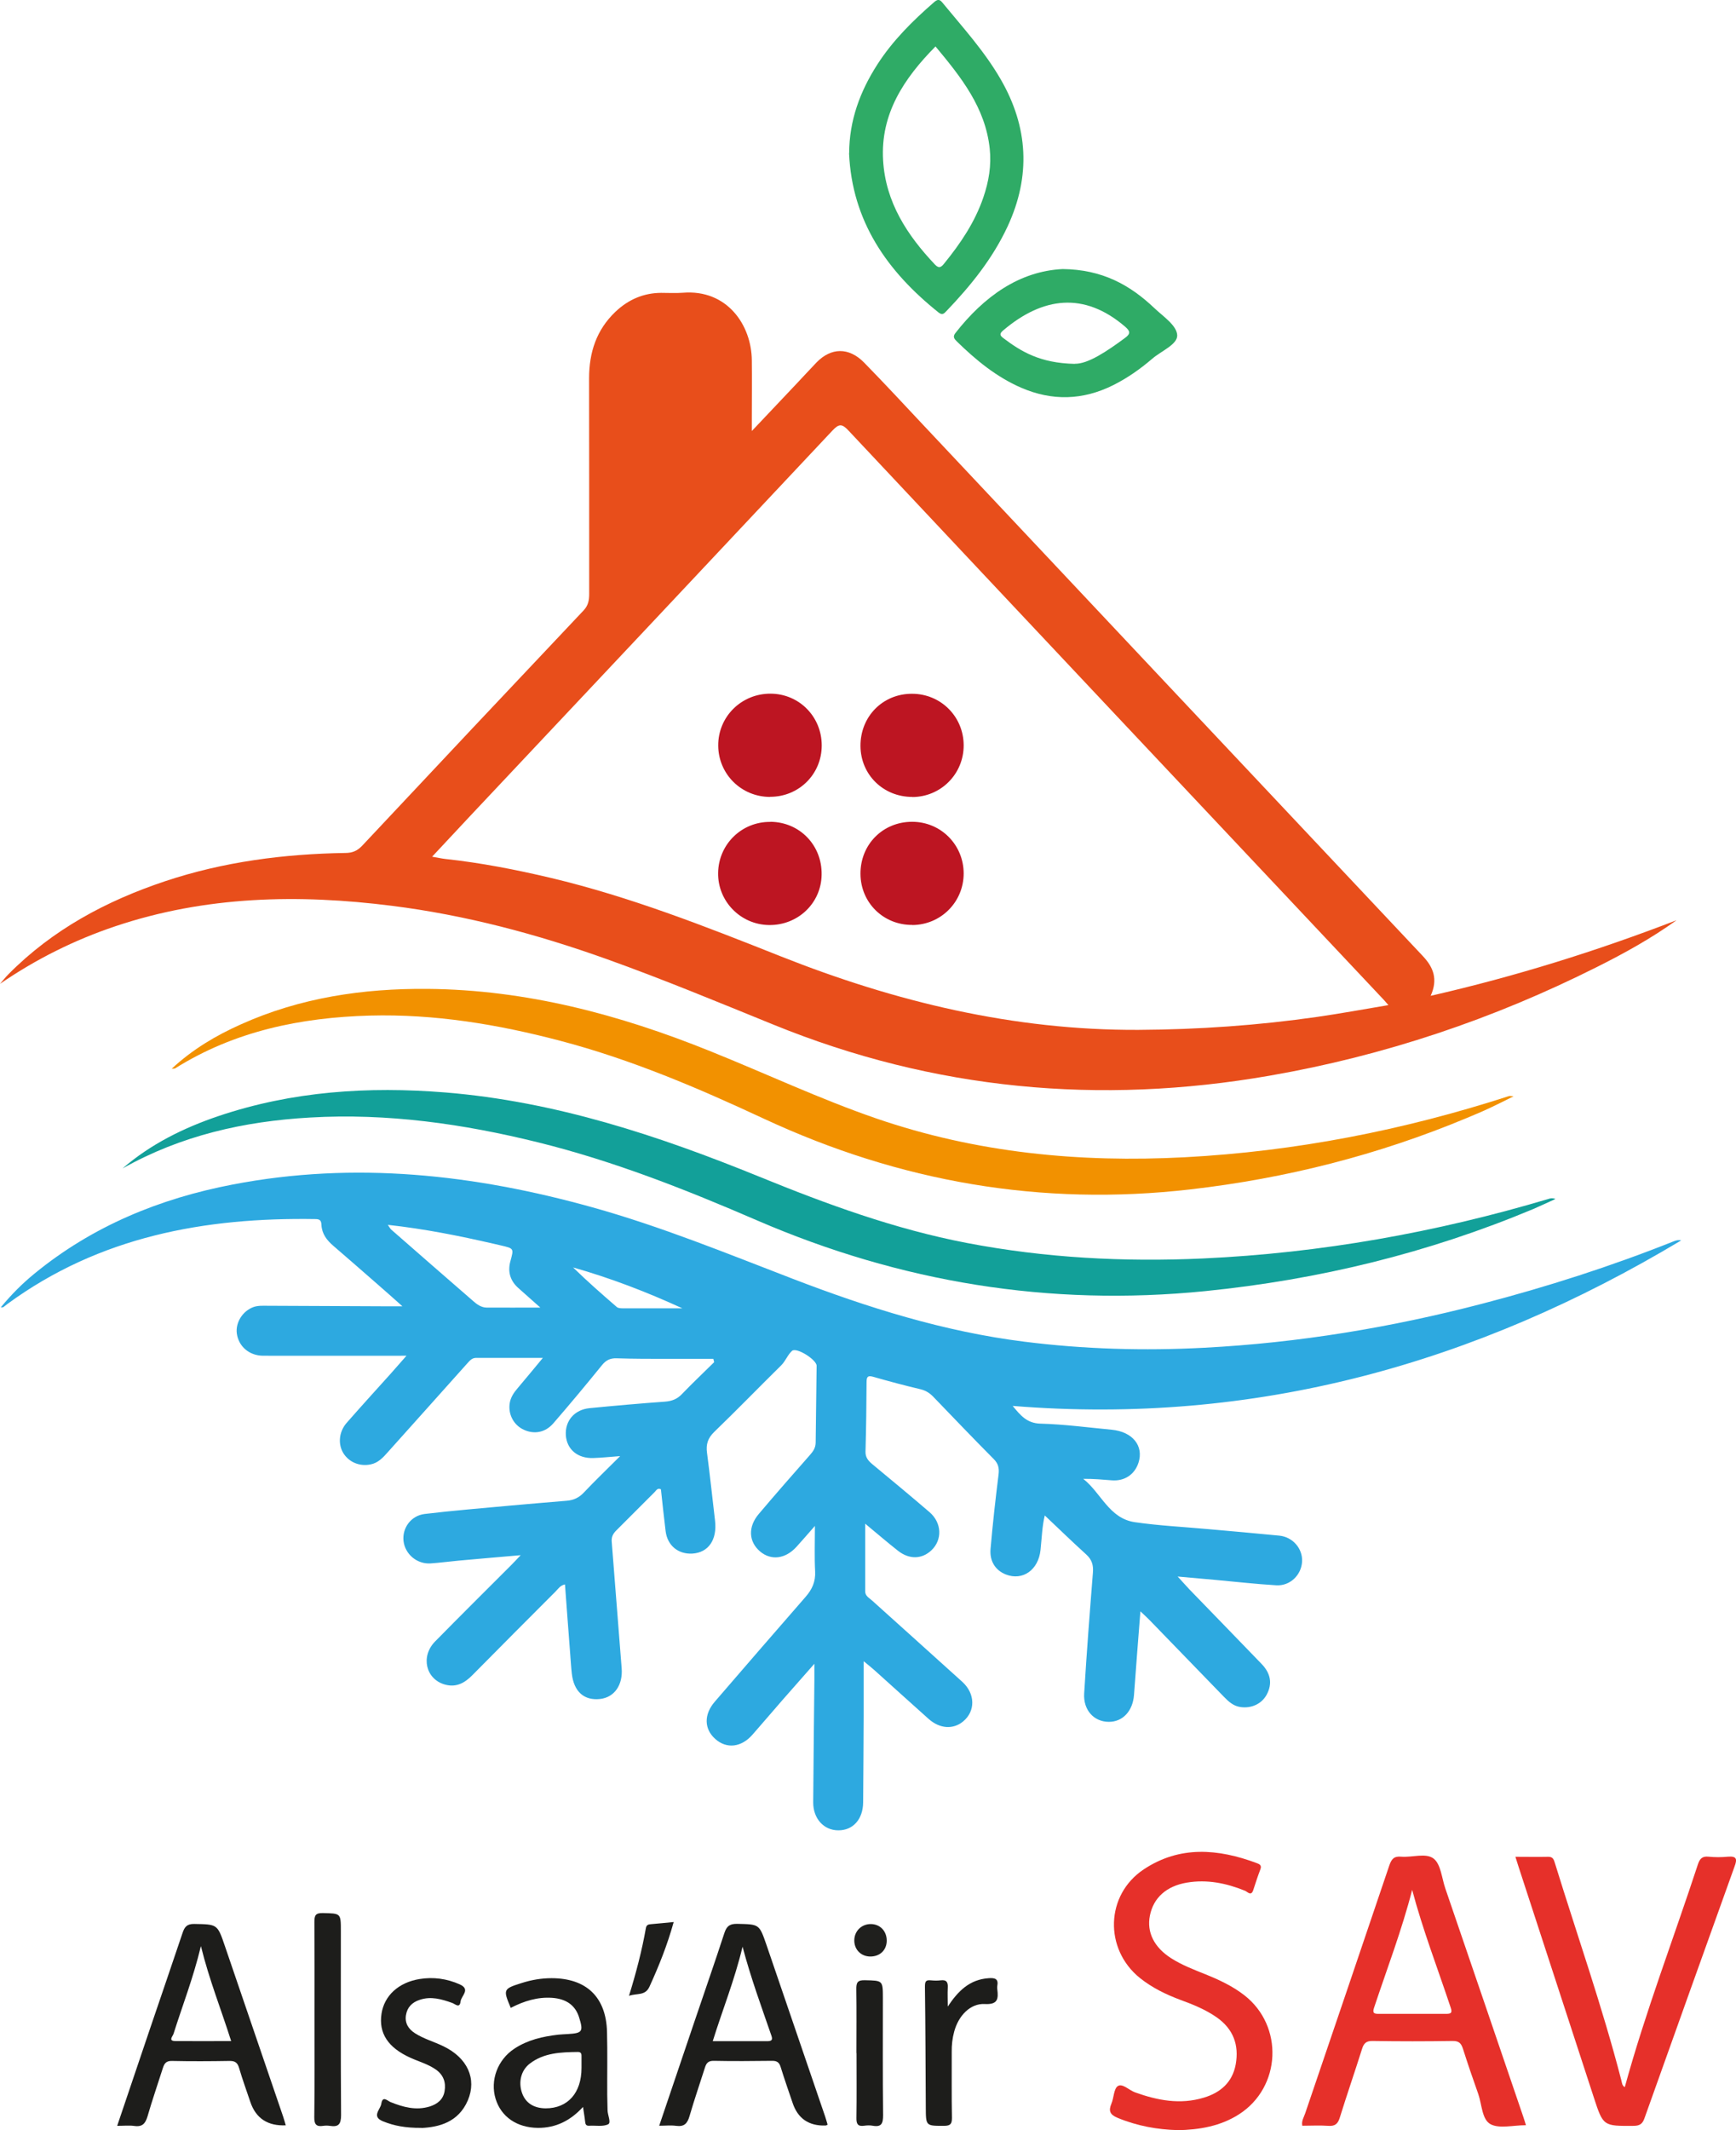 <?xml version="1.0" encoding="UTF-8"?><svg id="Calque_3" xmlns="http://www.w3.org/2000/svg" viewBox="0 0 162.67 199.51"><defs><style>.cls-1{fill:#2fab66;}.cls-1,.cls-2,.cls-3,.cls-4,.cls-5,.cls-6,.cls-7,.cls-8,.cls-9,.cls-10{stroke-width:0px;}.cls-2{fill:#e6302a;}.cls-3{fill:#bd1522;}.cls-4{fill:#12a099;}.cls-5{fill:#1e1e1c;}.cls-6{fill:#1f1f1d;}.cls-7{fill:#e84e1b;}.cls-8{fill:#f29100;}.cls-9{fill:#1d1d1b;}.cls-10{fill:#2da9e0;}</style></defs><path class="cls-10" d="m38.09,126.98c-4.69,0-9.05.01-13.42,0-1.33,0-2.32-.89-2.48-2.09-.13-1.03.55-2.1,1.56-2.47.43-.15.87-.12,1.31-.12,3.72.01,7.45.04,11.17.05.4,0,.8,0,1.48,0-.92-.82-1.66-1.48-2.41-2.13-1.35-1.18-2.7-2.36-4.06-3.53-.62-.53-1.08-1.13-1.12-1.97-.02-.38-.13-.53-.53-.54-10.4-.17-20.26,1.63-28.88,7.94-.14.1-.26.21-.4.31-.02.02-.06,0-.24.02,1-1.21,2.03-2.24,3.17-3.17,5.44-4.45,11.73-7.03,18.58-8.34,11.41-2.19,22.61-.95,33.69,2.14,6.42,1.79,12.58,4.31,18.79,6.7,7.02,2.7,14.17,4.94,21.65,5.88,5.62.71,11.25.87,16.91.57,8.81-.46,17.46-1.89,25.98-4.11,6.12-1.59,12.13-3.52,18-5.86.21-.08.43-.15.69-.08-19.25,11.54-39.93,17.34-62.64,15.5.73.88,1.33,1.63,2.61,1.66,2.23.06,4.45.36,6.67.57,1.96.19,3.02,1.51,2.51,3.09-.36,1.11-1.31,1.74-2.49,1.65-.87-.07-1.75-.15-2.69-.14,1.67,1.3,2.42,3.71,4.84,4.06,2.27.33,4.58.44,6.87.65,2.22.2,4.45.39,6.67.61,1.26.13,2.19,1.21,2.13,2.42-.06,1.26-1.12,2.31-2.42,2.23-1.89-.11-3.77-.33-5.66-.5-1.1-.1-2.21-.2-3.58-.32.47.51.77.85,1.08,1.18,2.26,2.34,4.53,4.66,6.78,7,.88.91,1.02,1.87.49,2.87-.47.88-1.44,1.33-2.49,1.17-.65-.1-1.09-.51-1.52-.95-2.33-2.41-4.66-4.81-7-7.22-.23-.23-.47-.45-.83-.79-.21,2.73-.42,5.28-.6,7.83-.11,1.5-1.05,2.53-2.37,2.52-1.38-.01-2.39-1.09-2.3-2.65.23-3.78.52-7.56.82-11.33.06-.7-.1-1.22-.63-1.7-1.3-1.18-2.56-2.4-3.88-3.65-.25,1-.28,2.13-.4,3.24-.2,1.86-1.66,2.9-3.24,2.29-.97-.38-1.55-1.23-1.44-2.42.2-2.32.46-4.64.75-6.96.07-.6-.03-1.01-.46-1.44-1.91-1.92-3.78-3.88-5.66-5.83-.34-.35-.7-.58-1.19-.7-1.48-.35-2.95-.74-4.41-1.16-.51-.15-.65-.04-.65.48-.01,2.17-.04,4.33-.1,6.5-.02.55.25.87.63,1.19,1.8,1.49,3.6,2.98,5.37,4.5,1.16,1,1.21,2.59.18,3.57-.89.84-2.07.88-3.13.05-.98-.77-1.92-1.58-3.08-2.54,0,2.26,0,4.3,0,6.34,0,.44.39.62.65.86,2.81,2.54,5.64,5.06,8.45,7.61,1.23,1.12,1.24,2.75.08,3.71-.93.77-2.18.7-3.23-.23-1.69-1.51-3.37-3.03-5.06-4.55-.24-.22-.5-.42-1.03-.86,0,1.89,0,3.49,0,5.09-.01,2.71-.03,5.42-.05,8.12-.01,1.59-.95,2.64-2.33,2.63-1.36,0-2.36-1.1-2.35-2.63.03-3.82.07-7.65.11-11.47,0-.4,0-.79,0-1.5-1.13,1.28-2.07,2.35-3.01,3.42-.93,1.07-1.85,2.15-2.79,3.22-1.05,1.2-2.42,1.35-3.48.41-1.06-.94-1.09-2.3-.05-3.5,2.83-3.28,5.66-6.56,8.51-9.82.61-.7.94-1.42.89-2.38-.07-1.34-.02-2.68-.02-4.26-.68.77-1.19,1.37-1.73,1.96-1.04,1.14-2.38,1.3-3.41.43-1.07-.91-1.15-2.3-.12-3.51,1.57-1.86,3.18-3.69,4.79-5.52.3-.34.53-.66.54-1.15.02-2.4.07-4.8.09-7.21,0-.57-1.89-1.76-2.3-1.4-.41.36-.6.94-1.02,1.36-2.1,2.07-4.15,4.18-6.27,6.23-.61.59-.79,1.17-.68,1.97.28,2.11.5,4.23.75,6.34.21,1.79-.61,2.99-2.11,3.09-1.34.08-2.35-.75-2.52-2.1-.16-1.31-.3-2.62-.44-3.92-.32-.16-.44.11-.59.26-1.2,1.19-2.39,2.4-3.59,3.59-.31.31-.47.61-.43,1.07.32,3.94.61,7.89.93,11.83.13,1.56-.67,2.74-2.03,2.89-1.49.16-2.45-.69-2.64-2.38-.07-.6-.1-1.21-.15-1.82-.16-2.15-.33-4.3-.49-6.53-.44.08-.64.42-.88.66-2.61,2.61-5.21,5.22-7.81,7.85-.71.72-1.51,1.16-2.55.87-1.81-.5-2.31-2.64-.93-4.04,2.37-2.41,4.78-4.8,7.17-7.19.23-.23.46-.48.85-.89-2.08.18-3.95.34-5.81.51-.88.08-1.75.2-2.62.26-1.28.09-2.41-.86-2.55-2.11-.13-1.2.69-2.36,1.98-2.52,2.65-.32,5.31-.53,7.97-.78,1.78-.16,3.57-.31,5.36-.46.63-.05,1.14-.29,1.59-.77,1.06-1.12,2.18-2.19,3.4-3.41-.99.07-1.75.16-2.52.18-1.47.05-2.48-.81-2.57-2.14-.08-1.35.81-2.39,2.22-2.53,2.36-.23,4.71-.44,7.07-.61.65-.05,1.15-.24,1.6-.72.98-1.02,2.01-1.99,3.01-2.98l-.08-.31c-1.43,0-2.86,0-4.3,0-1.59,0-3.18,0-4.77-.05-.6-.02-.99.18-1.37.65-1.49,1.84-3.01,3.66-4.56,5.45-.75.86-1.79,1.04-2.76.59-.92-.42-1.45-1.39-1.33-2.4.07-.6.39-1.07.77-1.51.74-.87,1.46-1.75,2.35-2.82-2.23,0-4.24,0-6.25,0-.4,0-.6.26-.83.51-2.48,2.77-4.96,5.55-7.45,8.32-.45.51-.91,1.01-1.62,1.15-1.03.21-2.02-.21-2.55-1.06-.51-.84-.42-1.99.31-2.83,1.36-1.55,2.75-3.08,4.13-4.61.42-.47.84-.95,1.47-1.67Zm-1.75-12.26c.18.26.23.36.29.42,2.57,2.24,5.13,4.49,7.71,6.72.35.31.75.6,1.25.61,1.61.01,3.21,0,5.04,0-.78-.7-1.43-1.27-2.07-1.84-.75-.67-1-1.52-.74-2.48.33-1.22.36-1.21-.88-1.5-.23-.05-.46-.11-.69-.16-3.22-.74-6.45-1.39-9.92-1.77Zm27.6,7.82c-3.31-1.52-6.71-2.83-10.24-3.83,1.33,1.3,2.71,2.51,4.1,3.71.13.11.38.12.58.12,1.85,0,3.7,0,5.56,0Z"/><path class="cls-7" d="m134.06,93.27c7.96-1.82,15.57-4.2,23.04-7.08-2.37,1.7-4.9,3.1-7.48,4.39-9.72,4.88-19.93,8.31-30.65,10.17-15.93,2.77-31.43,1.35-46.47-4.77-5.19-2.11-10.37-4.26-15.65-6.15-6.54-2.34-13.22-4.12-20.12-4.99-8.77-1.11-17.46-.93-25.94,1.92-3.83,1.29-7.41,3.07-10.79,5.39.26-.3.51-.62.8-.91,4.14-4.18,9.17-6.87,14.69-8.71,5.47-1.82,11.12-2.55,16.86-2.64.66,0,1.12-.19,1.58-.67,6.9-7.36,13.81-14.7,20.74-22.03.45-.47.54-.96.54-1.56,0-6.73,0-13.47-.01-20.2,0-2.42.69-4.53,2.46-6.22,1.2-1.14,2.62-1.77,4.29-1.78.68,0,1.36.04,2.03-.01,4.16-.34,6.44,3.03,6.47,6.33.02,1.79,0,3.59,0,5.38,0,.33,0,.65,0,1.24,1.51-1.6,2.85-3.01,4.18-4.42.63-.66,1.24-1.34,1.88-2,1.37-1.41,3.03-1.44,4.45,0,1.92,1.96,3.78,3.97,5.66,5.97,15.56,16.54,31.12,33.08,46.69,49.61,1.01,1.07,1.45,2.18.75,3.74Zm-3.96.87c-.26-.29-.34-.39-.43-.49-16.72-17.76-33.45-35.52-50.15-53.31-.61-.65-.89-.68-1.51-.02-11.3,12.04-22.62,24.06-33.94,36.09-1.17,1.25-2.34,2.5-3.58,3.83.5.08.86.17,1.23.21,3.33.36,6.61,1,9.87,1.77,7.42,1.76,14.49,4.54,21.54,7.34,10.78,4.28,21.87,6.95,33.54,6.9,5.62-.03,11.22-.42,16.78-1.22,2.17-.31,4.32-.71,6.65-1.1Z"/><path class="cls-4" d="m11.48,109.44c2.64-2.28,5.72-3.8,9-4.91,6.91-2.33,14.02-2.79,21.24-2.21,10.3.84,19.95,4.03,29.43,7.89,6.32,2.58,12.72,4.92,19.46,6.21,7.31,1.4,14.69,1.79,22.12,1.45,11.03-.51,21.81-2.43,32.38-5.58.19-.06.38-.1.64.01-.69.31-1.38.64-2.08.94-9.86,4.13-20.11,6.62-30.75,7.69-14.59,1.46-28.54-.82-41.99-6.63-6.66-2.88-13.42-5.55-20.49-7.3-7.03-1.74-14.14-2.75-21.39-2.33-6.17.35-12.09,1.68-17.57,4.77Z"/><path class="cls-8" d="m16.1,100.09c1.96-1.82,4.15-3.11,6.48-4.15,5.56-2.5,11.44-3.37,17.49-3.32,9.23.08,17.97,2.4,26.47,5.83,5.2,2.09,10.27,4.48,15.58,6.31,9.38,3.22,19.04,4.15,28.89,3.63,10.39-.55,20.5-2.53,30.39-5.73.06-.02.13,0,.43.02-.87.43-1.55.78-2.24,1.1-.7.33-1.42.63-2.14.93-8.31,3.47-16.95,5.66-25.9,6.69-13.97,1.61-27.24-.7-39.97-6.62-6.18-2.88-12.46-5.56-19.09-7.3-5.85-1.54-11.76-2.52-17.83-2.36-6.48.18-12.68,1.45-18.26,4.95-.05.03-.12.01-.29.03Z"/><path class="cls-1" d="m79.57,14.34c.01-3.06,1.02-5.78,2.64-8.3,1.44-2.24,3.31-4.09,5.31-5.83.34-.3.53-.29.8.05,1.91,2.32,3.94,4.55,5.45,7.17,2.59,4.48,2.83,9.07.65,13.77-1.4,3.01-3.45,5.55-5.73,7.93-.22.23-.38.42-.74.14-4.82-3.85-8.11-8.54-8.39-14.92Zm8.08-9.98c-2.96,3-5.16,6.31-4.9,10.66.23,3.91,2.25,7.01,4.87,9.77.4.42.61.19.87-.13,1.52-1.87,2.86-3.85,3.65-6.16.51-1.48.77-3,.6-4.58-.41-3.85-2.68-6.69-5.08-9.57Z"/><path class="cls-2" d="m142.98,199.05c-1.21,0-2.49.35-3.32-.1-.8-.44-.8-1.84-1.14-2.82-.5-1.4-.98-2.81-1.43-4.22-.16-.5-.36-.76-.97-.75-2.5.04-5.01.04-7.51,0-.6-.01-.82.23-.98.74-.68,2.16-1.42,4.29-2.09,6.45-.18.58-.45.8-1.06.76-.81-.06-1.62-.01-2.45-.01-.09-.46.15-.8.27-1.16,2.63-7.74,5.27-15.47,7.88-23.21.21-.61.44-.89,1.11-.83,1.04.09,2.33-.39,3.06.19.67.54.75,1.82,1.08,2.78,2.44,7.12,4.87,14.24,7.3,21.37.09.25.16.51.26.82Zm-10.65-22.06c-.97,3.78-2.36,7.4-3.58,11.07-.18.53.06.56.46.56,2.1,0,4.19,0,6.29,0,.42,0,.62-.06.44-.57-1.22-3.67-2.62-7.29-3.62-11.06Z"/><path class="cls-2" d="m152.25,195.48c1.94-7.07,4.57-13.91,6.85-20.86.17-.52.4-.78.99-.72.6.06,1.22.06,1.83,0,.85-.07.86.26.61.93-2.82,7.85-5.63,15.7-8.43,23.55-.18.52-.42.72-1,.73-2.87.02-2.87.04-3.75-2.65-2.35-7.19-4.7-14.38-7.04-21.57-.09-.29-.18-.57-.31-.98,1.08,0,2.08.02,3.07,0,.47-.01.53.28.64.62,2.09,6.77,4.45,13.47,6.22,20.33.06.23.06.47.31.62Z"/><path class="cls-2" d="m110.34,199.51c-1.89-.05-3.8-.39-5.64-1.16-.69-.29-.84-.64-.56-1.31.24-.56.22-1.41.61-1.66.43-.27,1.05.39,1.6.59,2.11.76,4.24,1.17,6.45.5,1.57-.47,2.68-1.44,2.99-3.11.33-1.83-.23-3.33-1.79-4.42-1.04-.72-2.19-1.19-3.37-1.62-1.37-.51-2.67-1.14-3.82-2.06-3.36-2.71-3.23-7.78.36-10.17,3.37-2.24,6.97-1.94,10.59-.59.27.1.49.21.34.59-.24.63-.45,1.27-.66,1.92-.2.64-.55.17-.78.08-1.75-.71-3.55-1.08-5.45-.76-1.9.32-3.13,1.41-3.46,3.09-.31,1.55.39,2.97,1.99,3.99,1,.64,2.11,1.06,3.2,1.5,1.29.52,2.54,1.1,3.65,1.96,3.72,2.88,3.47,8.62-.49,11.16-1.74,1.11-3.69,1.45-5.8,1.49Z"/><path class="cls-1" d="m99.57,25.2c3.72.04,6.31,1.49,8.59,3.65.83.79,2.12,1.63,2.15,2.56.02.86-1.49,1.46-2.33,2.18-1.13.97-2.34,1.82-3.68,2.49-2.83,1.41-5.7,1.49-8.6.24-2.33-1.01-4.25-2.59-6.05-4.35-.24-.24-.39-.43-.13-.77,2.69-3.44,6-5.8,10.05-6Zm1.14,8.87c1.22.03,2.98-1.14,4.71-2.42.56-.41.47-.65,0-1.06-3.83-3.28-7.7-2.79-11.41.35-.28.24-.4.42-.03.7,1.69,1.28,3.46,2.37,6.73,2.44Z"/><path class="cls-9" d="m26.8,199.06q-2.56.12-3.34-2.18c-.35-1.05-.74-2.1-1.05-3.17-.15-.52-.38-.69-.92-.68-1.79.03-3.59.04-5.38,0-.53-.01-.7.22-.84.64-.48,1.51-1,3.01-1.44,4.53-.2.68-.48,1.03-1.24.92-.5-.07-1.01-.01-1.61-.01,1.04-3.06,2.05-6.06,3.06-9.05,1.02-3,2.05-6,3.06-9,.19-.57.4-.87,1.1-.86,2.16.04,2.17,0,2.87,2.06,1.82,5.33,3.64,10.66,5.46,15.98.09.25.15.51.25.83Zm-7.98-16.76c-.72,2.99-1.73,5.56-2.56,8.19-.07.23-.54.68.2.68,1.7.01,3.4,0,5.2,0-.94-2.97-2.05-5.72-2.83-8.88Z"/><path class="cls-9" d="m61.77,199.1c1.1-3.26,2.18-6.44,3.26-9.63.95-2.81,1.93-5.61,2.85-8.43.22-.66.52-.86,1.21-.85,2.05.05,2.05,0,2.73,1.97,1.84,5.36,3.67,10.72,5.5,16.08.09.25.15.51.23.76-.08.04-.14.08-.2.08q-2.35.07-3.08-2.12c-.38-1.12-.77-2.23-1.12-3.36-.13-.43-.34-.58-.79-.58-1.83.02-3.65.04-5.48,0-.53-.01-.7.23-.83.65-.48,1.51-1,3.01-1.44,4.53-.2.69-.5,1.01-1.25.91-.5-.07-1.01-.01-1.6-.01Zm5.03-7.92c1.75,0,3.4,0,5.05,0,.37,0,.6-.05.44-.5-.93-2.7-1.92-5.37-2.71-8.35-.75,3.14-1.88,5.91-2.79,8.84Z"/><path class="cls-9" d="m47.86,188.06c-.73-1.73-.72-1.78,1.03-2.33.91-.29,1.83-.45,2.79-.45,3.27,0,5.12,1.77,5.2,5.04.05,1.96.01,3.93.02,5.89,0,.47.03.95.03,1.42,0,.46.36,1.18.06,1.33-.49.25-1.18.1-1.78.14-.34.02-.36-.19-.39-.45-.04-.4-.12-.8-.19-1.31-1.18,1.28-2.54,1.97-4.23,1.96-1.96-.02-3.44-1.03-3.96-2.72-.53-1.73.18-3.66,1.76-4.7,1.24-.82,2.65-1.14,4.11-1.31.3-.03.61-.04.91-.06,1.36-.08,1.46-.24,1.04-1.57-.35-1.12-1.2-1.73-2.53-1.82-1.36-.09-2.61.29-3.87.94Zm6.63,5.62c0-.34,0-.67,0-1.01,0-.24.02-.48-.34-.48-1.59.02-3.19.07-4.52,1.1-.82.64-1.07,1.74-.71,2.75.33.93,1.1,1.42,2.21,1.43,2.07,0,3.36-1.44,3.36-3.79Z"/><path class="cls-9" d="m39.49,199.3c-1.52.01-2.57-.2-3.59-.61-1.13-.45-.25-1.11-.17-1.65.12-.8.59-.26.88-.15,1.18.47,2.37.8,3.65.41.73-.23,1.27-.66,1.4-1.44.14-.83-.11-1.53-.83-2.03-.73-.51-1.59-.74-2.38-1.1-2.1-.95-2.98-2.31-2.7-4.13.26-1.68,1.59-2.92,3.56-3.24,1.29-.21,2.56-.04,3.77.5,1.05.47.14,1.07.08,1.59-.08.69-.49.26-.78.15-1-.36-2-.65-3.06-.29-.7.23-1.16.69-1.28,1.43-.12.75.23,1.3.85,1.7.83.53,1.79.79,2.67,1.22,2.23,1.08,3.14,3.03,2.28,5.06-.89,2.08-2.75,2.51-4.33,2.59Z"/><path class="cls-9" d="m29.47,189.07c0-3.01.01-6.01-.01-9.02,0-.6.06-.89.79-.87,1.69.04,1.69,0,1.69,1.69,0,5.74-.02,11.49.02,17.23,0,.87-.25,1.14-1.06,1.01-.2-.03-.41-.03-.61,0-.64.1-.85-.13-.84-.81.04-3.07.02-6.15.02-9.22Z"/><path class="cls-9" d="m88.8,187.95c.99-1.49,2.06-2.55,3.85-2.67.57-.04.93.05.8.73-.02.1-.01.2,0,.3.11.89.07,1.46-1.18,1.39-1.35-.07-2.46,1.09-2.86,2.59-.17.62-.24,1.26-.23,1.9.01,2.06-.02,4.12.02,6.18,0,.56-.14.73-.72.74-1.73,0-1.72.03-1.73-1.74-.02-3.75-.03-7.5-.08-11.25,0-.47.03-.7.56-.64.3.03.61.04.91,0,.55-.07.7.17.67.68-.03.59,0,1.19,0,1.78Z"/><path class="cls-9" d="m80.25,192.3c0-1.99.02-3.98-.01-5.98-.01-.63.11-.87.81-.85,1.67.04,1.68,0,1.68,1.7,0,3.65-.02,7.29.02,10.94,0,.76-.14,1.14-.97.99-.26-.05-.54-.04-.81,0-.58.08-.73-.16-.72-.72.03-2.03.01-4.05.01-6.08Z"/><path class="cls-5" d="m63.13,180.01c-.6,2.17-1.39,4.13-2.27,6.06-.4.88-1.15.6-1.92.86.67-2.17,1.21-4.23,1.58-6.33.05-.31.22-.36.48-.38.67-.05,1.34-.13,2.13-.2Z"/><path class="cls-6" d="m83.09,181.76c0,.88-.63,1.49-1.53,1.49-.88,0-1.52-.65-1.51-1.52.01-.87.68-1.52,1.54-1.52.87,0,1.5.65,1.5,1.55Z"/><path class="cls-3" d="m72.2,76.97c2.74.03,4.84,2.2,4.79,4.96-.04,2.67-2.23,4.75-4.94,4.71-2.67-.04-4.81-2.24-4.76-4.9.05-2.68,2.22-4.79,4.9-4.76Z"/><path class="cls-3" d="m72.16,74.64c-2.69,0-4.84-2.13-4.86-4.8-.02-2.71,2.17-4.88,4.9-4.87,2.69.01,4.8,2.16,4.8,4.85,0,2.69-2.14,4.81-4.83,4.81Z"/><path class="cls-3" d="m85.5,74.64c-2.72.01-4.85-2.07-4.87-4.76-.02-2.77,2.09-4.91,4.83-4.9,2.69,0,4.83,2.13,4.84,4.82.01,2.68-2.13,4.84-4.81,4.85Z"/><path class="cls-3" d="m85.49,86.63c-2.71.02-4.84-2.08-4.86-4.77-.02-2.76,2.09-4.89,4.84-4.89,2.68,0,4.82,2.14,4.83,4.83,0,2.68-2.13,4.82-4.81,4.84Z"/></svg>